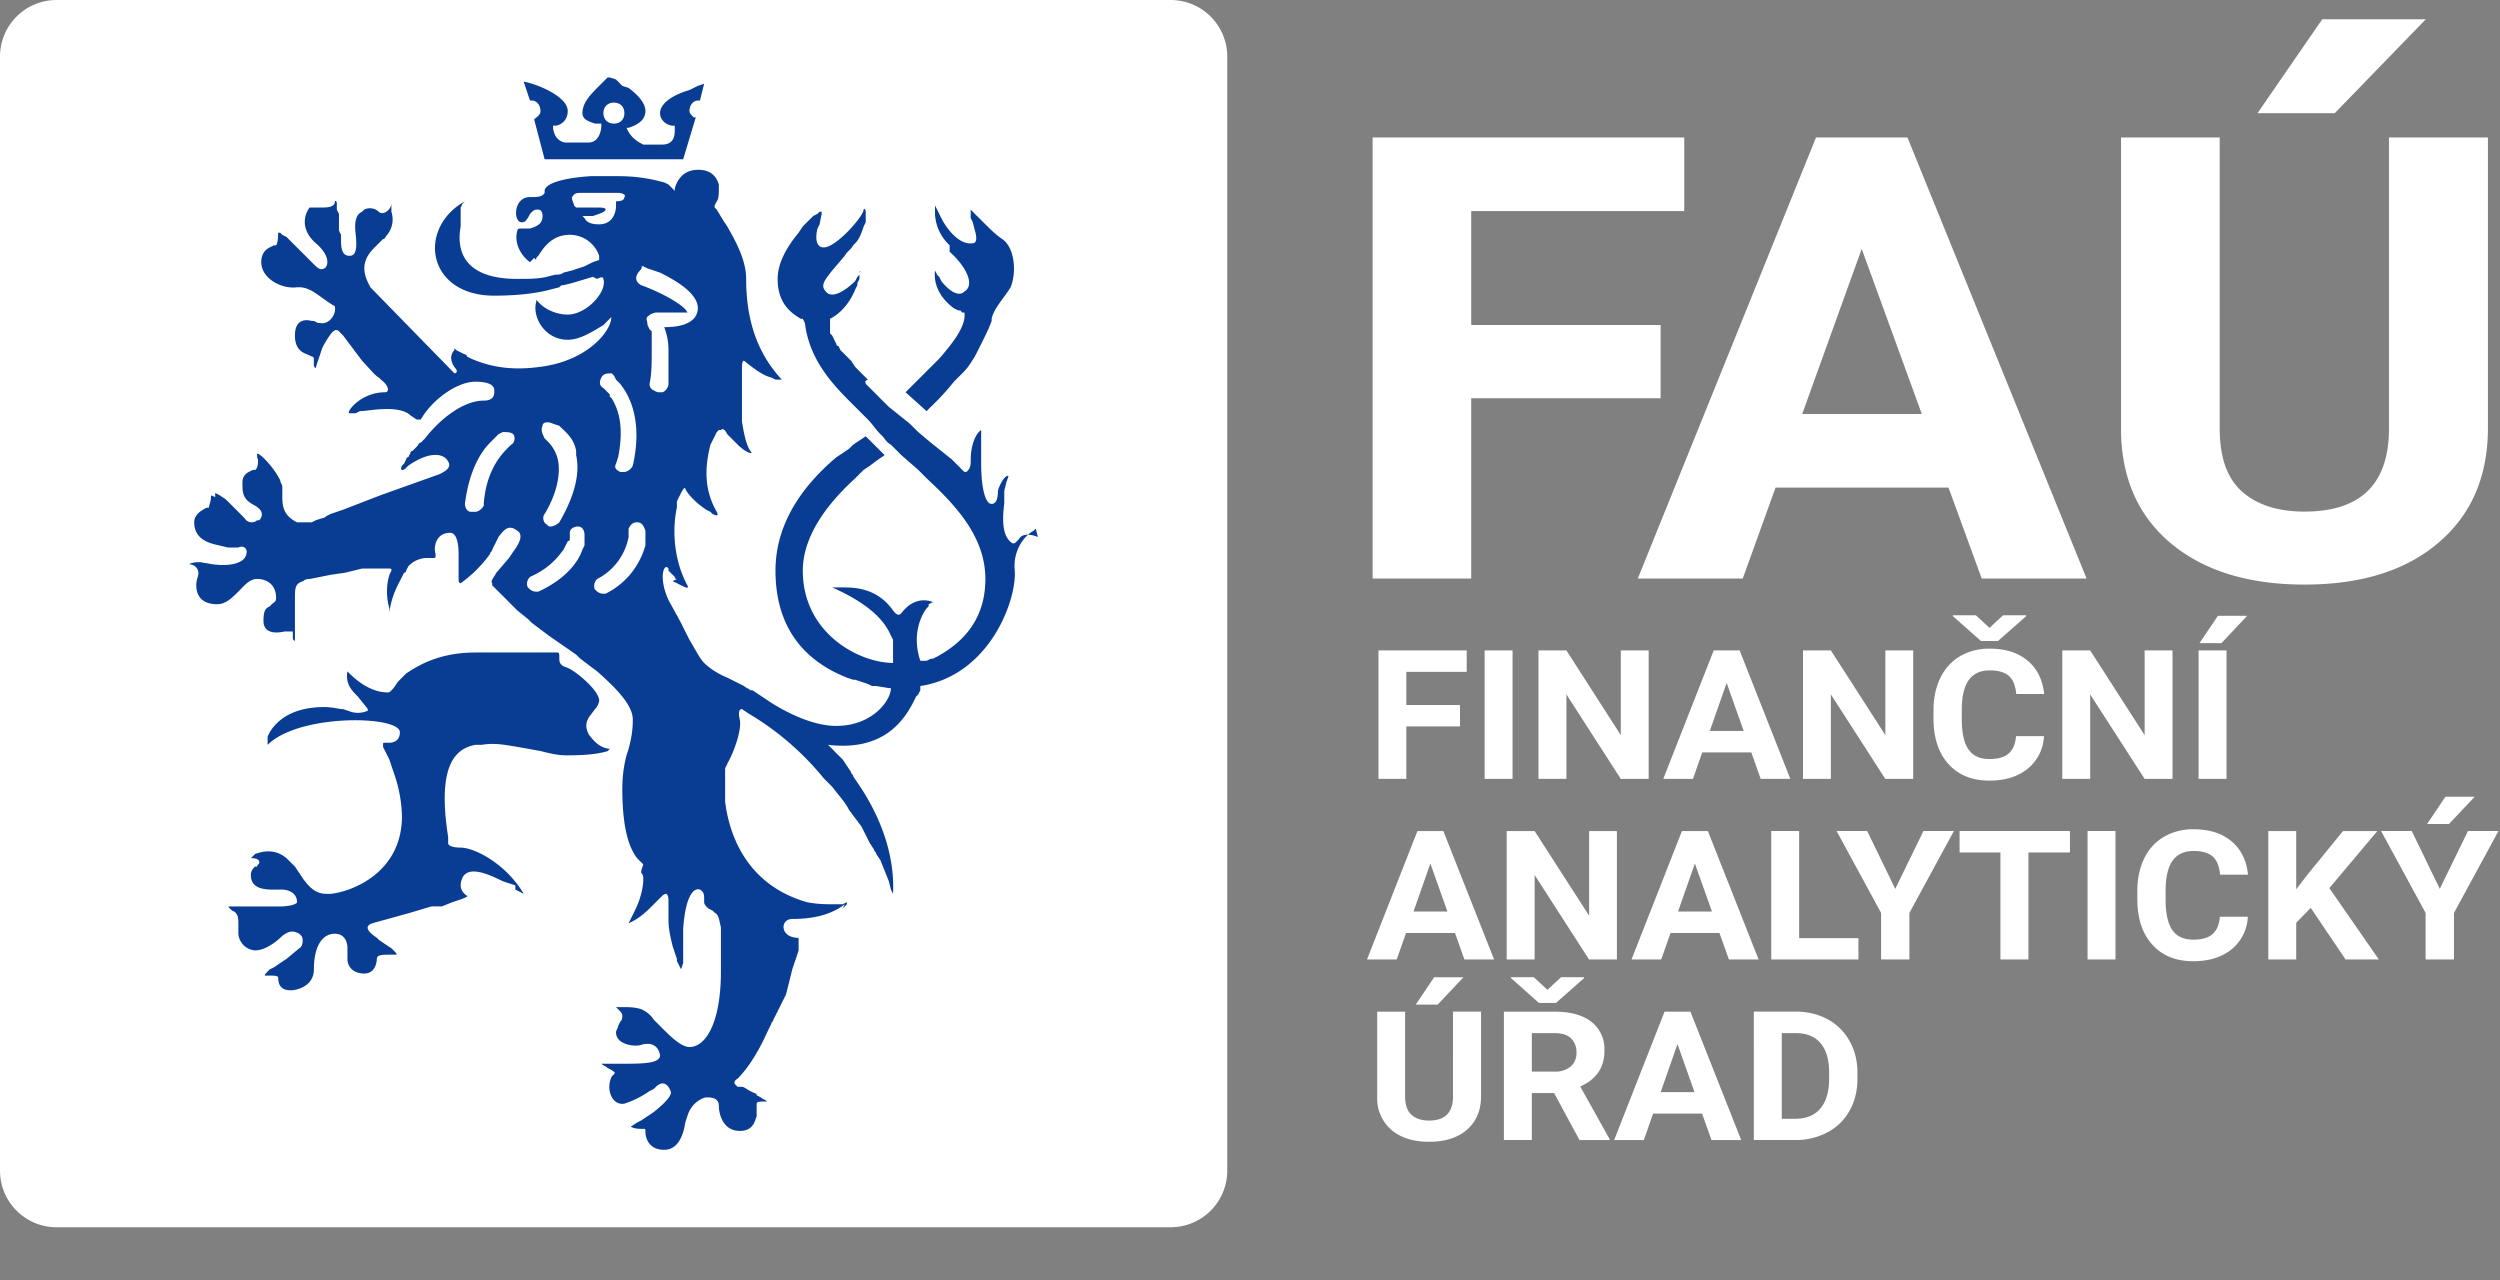 <svg width="41" height="21" fill="none" xmlns="http://www.w3.org/2000/svg"><rect width="100%" height="100%" fill="#808080" stroke="none"/><path d="M19.199 0H.928A.928.928 0 0 0 0 .928v18.271c0 .512.415.928.928.928h18.271a.928.928 0 0 0 .928-.928V.928A.928.928 0 0 0 19.199 0Z" fill="#fff"/><path d="M11.445 2.784c.24 0 .31.138.344.241v.07c0 .068 0 .171-.034.206l-.035.068v.035l.035.034.103.172.069.104c.137.24.31.55.31.86 0 .516.103 1.136.585 1.652h-.104l-.069-.034c-.137-.035-.275-.138-.447-.276-.034 0-.034.07-.034.172v.826c.034.207.069.379.137.482.07.069-.069.035-.206-.103l-.069-.069-.103-.103c-.035-.069-.07-.103-.104-.069h-.034l-.034.034-.035.07-.034.068-.035.069c-.069.275-.137.688.104 1.101.034.07 0 .07-.07.035l-.034-.035-.069-.034c-.103-.069-.275-.207-.344-.344 0-.035-.034 0-.069.069l-.034.068-.034.07v.102c-.07.31-.07.826.172 1.274.034.069-.035.034-.104 0l-.068-.035-.07-.034.07-.034s-.035 0-.035-.035l-.034-.034-.069-.069v-.034c-.069-.104-.172.137 0 .516l.207.378.068.138.07.138c.103.172.171.31.24.378.069.07.207.172.379.241l.275.138c.034.034.069.034.103.069h.035l.206.137.104.07c.275.171.688.378 1.066.378.586 0 .895-.413.895-.62h-.034l-.207-.034h-.068l-.07-.034-.103-.035-.103-.034h-.034l-.104-.035c-.516-.206-1.17-.654-1.17-1.755 0-.86.551-1.48.998-1.859l.104-.068.103-.07.069-.068.103-.069.103-.069.31.31-.103.069-.138.103-.103.069-.035.034-.103.104c-.378.344-.86.894-.86 1.514 0 1.032.929 1.514 1.48 1.514v-.378l-.035-.07c-.103-.24-.344-.515-.963-.79h.206c.207 0 .55.034.792.378.103.138.137.034.172 0 .034-.035.206-.241.482-.138l-.07.035v.034l-.034.034c-.103.138-.24.448-.103.86h.103l.07-.034h.034l.068-.034c.31-.172.792-.516.792-1.273 0-.689-.482-1.205-.964-1.652l-.137-.138-.276-.241-.069-.069-.103-.103c-.069-.034-.103-.103-.137-.138l-.035-.034c-.069-.069-.137-.172-.206-.241l-.31-.31c-.344-.344-.654-.723-.723-1.273l-.034-.069h-.035c-.103-.069-.378-.207-.378-.654 0-.275.172-.55.344-.757l.069-.103.069-.07.034-.034.069-.068.069-.035.034-.034h.034v.034l-.034.172-.034.069c-.035.138-.035.31.103.31.206 0 .654-.516.654-.62 0-.034.034 0 .034.035v.172l-.034.069c-.035.103-.069.206-.138.275l-.034.034c-.035.07-.104.104-.138.172l-.206.241c-.104.138-.207.241-.104.345.104.137.345-.035.482-.173l.035-.068.034-.035v-.034c.034-.035 0-.035 0 0v.103l-.034.069v.034l-.035.07c-.069.171-.206.378-.413.481v.24l.035.035.034.07.034.068s0 .034.035.034l.034.07.07.068.068.069.034.034.07.104.102.103.104.103c-.07.034-.035.034-.035.069l.104.103.137.138.138.137.172.138.172.138.138.137.206.173.172.137.172.138.172.172.035.034h.034c.035-.034.07-.068.07-.172v-.034c0-.207.068-.413.171-.482v.55c0 .276.035.586.138.655.103.034.137-.07.137-.207.035-.138.138-.275.173-.24l-.035.102-.034.138v.207c-.035.275-.035.55.137.654.035 0 .035 0 .07-.035l.034-.034c.034-.07.137-.104.31-.035l-.035-.137-.034.034c-.138.069-.345.31-.31.654.034.482-.413 1.72-1.549 1.893v.069l-.034.069-.035.034-.034.069-.035.069c-.172.31-.516.757-1.376.654l.069.068.068.07.104.103.069.103.068.103c0 .034.035.034.035.069l.069.103c.31.447.62 1.101.585 1.824l-.035-.069-.034-.137-.069-.172-.069-.172-.069-.104c0-.034-.034-.034-.034-.069l-.069-.103-.069-.138-.069-.137-.103-.138-.103-.138c-.069-.137-.172-.24-.275-.378l-.138-.138a4.627 4.627 0 0 0-1.24-1.067l-.102-.069c-.035 0-.07.035-.035.173.035.172-.103.55-.206.722 0 .035-.035.035-.035.104v.516c.07.585.379 1.377 1.343 1.652.172.034.31.034.447.034h.138l.069-.034v.034l-.035.035-.034.034.034-.069c-.138.104-.378.241-.86.241-.207 0-.207.31.103.31v.206l-.034.104-.07.206-.034.138-.034.137-.035.138-.069.138-.068.137-.07.138c0 .035-.034.035-.034.069l-.068.138c-.138.31-.31.585-.482.757-.104.069-.035.103 0 .137h.069c.034 0 .069.035.137.07l.07.034s.034 0 .034.034l.068.035c.035.034.07.034.104.068h-.035c-.069 0-.137 0-.137.035v.206c-.035.104-.07.241-.276.241-.275 0-.344-.275-.344-.413 0-.137-.138-.137-.207-.137-.034 0-.24.068-.31.31l-.034.103c-.034.24-.137.447-.344.447-.24 0-.31-.172-.31-.31 0-.034 0-.034-.034-.034h-.034c-.035 0-.104 0-.172-.035l.103-.068.069-.035.103-.069.103-.069c.172-.137.31-.275.276-.344-.07-.172-.173-.137-.241-.069l-.035.035-.069.034a1.545 1.545 0 0 1-.413.207c-.206.034-.31-.241-.206-.448l.034-.034c.035-.034 0-.034-.034-.069l-.07-.034c-.033-.035-.068-.035-.102-.07h.378c.276 0 .585 0 .585-.137-.034-.206-.206-.206-.31-.172-.103.035-.412 0-.412-.206 0-.035.034-.07.034-.104l.034-.068c.035-.035.035-.07.035-.104 0-.034-.034-.069-.069-.103l-.034-.034h.137c.07 0 .172 0 .276.034a.458.458 0 0 1 .206.172l.138.138c.138.137.31.31.447.31.275 0 .516-.413.516-1.24v-.722c-.034-.138-.034-.207-.103-.241l-.034-.034-.069-.035-.035-.034s-.034-.035-.034-.07v-.068c0-.034 0-.103-.069-.138-.103-.034-.24.104-.275.654v.55l-.035.104-.034-.069-.034-.069v-.034l-.035-.103-.034-.103c-.034-.138-.069-.276-.069-.448v-.275c0-.069 0-.103-.034-.138 0 0-.035 0-.07.035l-.034.034-.103.103c-.103.104-.24.241-.413.31l.035-.069.034-.069.034-.069c.07-.137.138-.344.138-.516 0-.034 0-.069-.034-.103v-.034l.034-.104-.069-.069-.034-.034c-.103-.138-.241-.413-.241-1.136 0-.24.034-.413.069-.55l.034-.104c.035-.137.069-.275.069-.481 0-.241-.275-.517-.585-.792l-.138-.103-.137-.104-.07-.068-.447-.31-.137-.103-.138-.104-.069-.068-.172-.138-.103-.103-.103-.104-.104-.103-.069-.069-.034-.034v-.035c-.034-.034.034-.103.069-.172l.206-.24.07-.104c.102-.137.171-.275.068-.344-.138-.103-.206-.034-.31.103l-.034.07-.069.137c0 .034-.034.034-.034.069a2.096 2.096 0 0 1-.482.481c-.035 0-.035-.034-.035-.103v-.378c0-.172-.034-.345-.137-.345-.241 0-.276.241-.241.345v.034c0 .034 0 .034-.07.034h-.068a.42.42 0 0 0-.31.138l-.034.069s0 .034-.034.034l-.035.07c-.069.137-.172.309-.206.584v-.069a.98.98 0 0 1 0-.55l.034-.069c0-.034 0-.034-.069-.034h-.413l-.137.034-.138.034-.241.035-.344.069c-.035 0-.07 0-.103.034-.104.034-.138.069-.138.241v.723c0 .034-.035 0-.035-.035v-.103h-.137c-.138.034-.344.034-.344-.172 0-.172.034-.207.103-.24l.034-.035c.035-.035.07-.035.07-.104 0-.206-.139-.31-.31-.31-.104 0-.173.07-.242.138l-.068.07c-.104.102-.207.206-.345.206-.31 0-.344-.207-.344-.31 0-.103.035-.138.035-.207a.148.148 0 0 0-.138-.137c-.034 0 .034-.035.138-.035h.034l.207.035c.24.034.55 0 .55-.207 0-.069-.069-.103-.137-.069h-.172l-.138-.034c-.172-.034-.413-.103-.413-.379 0-.137.138-.206.206-.24h.035c0-.035.034-.104.034-.173 0-.034 0-.034.069 0v-.068l.069.034.103.069.138.137.103.104.034.034.035.035a.134.134 0 0 0 .206.034h.035c.034-.034.103-.138-.07-.24-.206-.104-.206-.207-.206-.38 0-.137.104-.172.173-.206h.034c.034 0 .069-.138.034-.207v-.034c-.034-.103.241.138.379.413 0 .034.034.069.034.103v.172c0 .172.035.31.241.413h.241l.069-.034.103-.034s.035 0 .07-.035l.068-.034.206-.07.62-.24.964-.344c.068-.035.206-.103.137-.207-.069-.137-.31-.172-.654.07l-.034.034c-.069.068-.103.034-.069-.035l.035-.034.034-.07s0-.034.034-.034l.035-.068s0-.035.034-.035l.069-.069c.034-.034.034-.068.069-.068l.069-.07c.24-.309.62-.619.963-.619.138 0 .172-.069.172-.137v-.035c0-.069-.068-.138-.31-.138-.31 0-.722.31-.894.62h-.069l-.103-.069c-.07-.069-.207-.103-.379-.103-.206 0-.344.034-.447.034l-.07.035h-.102c-.07 0 .172-.344.585-.344.069 0 .069-.104-.07-.207l-.033-.034c-.07-.035-.173-.172-.276-.276l-.103-.137-.207-.276-.068-.069c-.07-.068-.138.035-.241.207l-.035.069-.034.103-.035.103-.034.104c0 .034-.034 0-.034-.035v-.103c0-.035-.035-.035-.035-.035l-.069-.034c-.103-.034-.206-.103-.206-.31 0-.24.138-.275.275-.24h.035l.068.034h.035c.138.034.275-.138.24-.276-.24-.137-.378-.31-.584-.31H4.87c-.24.035-.585-.137-.585-.412 0-.138.069-.207.138-.241l.069-.035h.034c.035-.034.035-.172.035-.206h.034l.034.034.07.035.068.069.069.068.034.035.07.069.068.068.103.104c.103.103.138.137.207.103.069-.034.103-.207-.138-.413-.24-.207-.206-.447-.103-.585h.172c.103 0 .206 0 .24-.069 0-.069.035-.034.035 0v.103l.035.07v.274l.034.07v.103c0 .206.069.24.138.24s.137-.034.103-.344c-.034-.275.034-.344.103-.378l.035-.035a.212.212 0 0 1 .24.035c.07.069.207-.035.207-.138v.138a.402.402 0 0 1-.069.378c-.034.035-.034.07-.069.07l-.137.137c-.138.137-.241.31-.104.585l.035.069 1.377 1.41c.034 0 .068-.034 0-.102-.07-.104-.07-.207 0-.276V5.71l.034.034.069.035.069.034s.034 0 .034.034l.069.035c.24.103.585.206 1.101.138.93-.104 1.308-.758 1.17-.895l.07.034-.07.069-.034.034-.069.07c-.172.102-.378.24-.585.24-.379 0-.585-.378-.516-.62v-.034l.034.035.035.034c.068.069.24.172.447.172.31 0 .654-.378.585-.585 0-.034-.034-.034-.103 0l-.069-.034-.344.103-.138.034c-.034 0-.034 0-.069.035l-.137.034c-.241.069-.585.103-.93.103-1.1 0-1.273-1.101-.481-1.548l-.035.034-.034.069v.31c-.07.378.034.86.929.86.172 0 .344 0 .482-.034l.138-.035c.034 0 .103 0 .137-.034l.138-.035.103-.034.103-.034.07-.035.068-.034.103-.035v-.069a.508.508 0 0 0-.482-.344c-.31 0-.447.241-.516.344l-.034.035v.034L8.76 4.23l-.068.069c-.104-.07-.276-.276-.207-.517 0-.034.034-.034.069-.034h.138c.103-.034.206-.069.206-.206 0-.07-.034-.104-.069-.104h-.034c-.035 0-.07.035-.103.07l-.035.068c-.034.034-.034.069-.103.069-.138 0-.138-.413.138-.413h.034c.069 0 .172 0 .206-.07V3.13c0-.104.241-.207.758-.241h.447c.379 0 .62.068.757.103l.069.034.035.035.034.034.034.035v-.035c.035-.138.138-.31.379-.31ZM7.797 10.7h1.342c.034 0 .034.035.034.07v.034c0 .034 0 .103.104.137.137.035.55.379.55.55a.261.261 0 0 1-.069.139l-.103.137c-.034.069-.069.138 0 .276.172.24.31.24.413.24H10l-.034.035c-.103.034-.31.069-.62.069h-.068c-.138 0-.276-.035-.413-.07l-.379-.068c-.206-.034-.379-.069-.585-.034h-.103c-.379.068-.62.413-.448 1.514v.103c0 .035.07.069.207.069.206 0 .723.24 1.032.757l-.137-.069v-.069l-.104-.034-.103-.034c-.275-.138-.55-.241-.654-.07-.069.139-.034.242.069.31.034 0-.034.035-.138.07l-.103.034-.172.069h-.172l-.344.103-.62.172c-.103.034-.137.103.07.24l.034.035.103.07.103.068.034.034c.035.035.07.07.035.07h-.103c-.104 0-.207 0-.207.068 0 .069-.034.241-.206.241s-.276-.103-.276-.24v-.173c0-.138-.069-.24-.206-.24-.207 0-.344.206-.344.584 0 .275-.276.344-.379.344-.103 0-.206-.034-.206-.206 0-.035-.07-.035-.138-.035h-.069c-.034 0 0-.034.069-.103l.069-.034.103-.07.103-.068.207-.172c.069-.034.069-.172.034-.207l-.034-.034c-.07-.034-.138-.069-.276.035-.137.137-.31.24-.447.24a.296.296 0 0 1-.275-.275v-.172c0-.069 0-.172-.104-.207L3.77 14.9c-.034-.034-.034-.034.034-.034h.792c.138 0 .275-.035.275-.07 0-.171-.172-.206-.24-.206h-.104c-.172 0-.413 0-.413-.24 0-.07.035-.104.069-.138h.034c0-.035.035-.035.035-.07 0-.068-.103-.068-.138-.068l.035-.034.034-.035c.103-.034.31-.103.516.07l.138.137.069.103.069.103c.103.138.206.241.378.241h.069c.344-.034 1.17-.344 1.17-1.273a2.25 2.25 0 0 0-.138-.723l-.034-.103-.034-.103-.104-.207v-.034c0-.035 0-.035.035-.035h.069c.068 0 .172-.034.172-.172 0-.275-1.652-.31-2.169.207v-.138l.035-.069c.103-.172.344-.413.895-.413.137 0 .24.034.31.034l.103.035a.38.38 0 0 0 .275 0c.034 0 .034-.034 0-.069l-.138-.172c-.103-.103-.206-.207-.172-.413l.035.034c.103.104.344.31.62.31.034 0 .034 0 .068-.034l.034-.035.07-.103.068-.069.069-.069c.206-.137.55-.344 1.136-.344Zm1.686-2.065c-.069 0-.138.035-.138.103v.104s0 .034-.034.034l-.034.069-.035.069c-.103.137-.24.31-.55.447-.035.035-.07.103-.035.172.035.035.069.07.138.07h.034c.448-.207.654-.483.723-.69l.034-.068v-.172c0-.069-.034-.138-.103-.138Zm.964-.069c-.069 0-.103.035-.138.104v.137a.98.98 0 0 1-.516.689c-.035.034-.069.103-.035.172.035.034.07.069.138.069h.035c.413-.207.585-.551.654-.792v-.24c-.035-.104-.07-.139-.138-.139ZM8.898 6.983c-.034.069 0 .138.034.207l.035.034a.627.627 0 0 1 .172.275c.069.241 0 .586-.207.93-.034.034-.034.137.035.172.034.034.034.034.069.034a.26.26 0 0 0 .137-.069c.241-.413.345-.791.276-1.101v-.069c-.035-.206-.172-.31-.241-.378l-.035-.035-.103-.034c-.069-.035-.172-.035-.172.034Zm-.654.103-.069.035-.034.034-.035.035-.068.069c-.172.172-.345.481-.413.998 0 .068.034.137.103.137h.069c.034 0 .103-.034.137-.103v-.034c.035-.482.241-.758.379-.895l.034-.035.035-.034c.069-.034.069-.138.034-.172-.034-.035-.103-.035-.172-.035Zm1.618-.894c-.035.068-.035.137.034.172l.035.034.034.035.034.034v.034l.035.035c.103.172.206.447.103.963l-.034.104c-.035.069 0 .103.069.137h.068c.035 0 .104-.034.138-.103.172-.757-.069-1.17-.207-1.342l-.034-.035-.034-.034-.035-.069-.034-.034c-.07 0-.138 0-.172.069Zm5.472-2.823.069.138.034.069c.104.206.31.447.517.413.068 0 .068-.103.034-.207l-.034-.137-.035-.069v-.138l.069.07.069.068.069.069c.103.103.206.206.31.275.206.138.24.55.137.792-.103.172-.275.344-.31.516v.034c-.034.104-.103.241-.206.448l-.07.137c-.068.104-.102.173-.206.276l-.137.137a4.072 4.072 0 0 1-.379.413l-.069.07-.344-.31.103-.104.104-.103.103-.103.034-.035.104-.103.103-.103c.24-.275.447-.55.413-.757h-.035l-.034-.035h-.034l-.07-.034c-.137-.103-.343-.31-.309-.62l.034.07.035.034.034.068c.104.138.276.276.379.173.172-.104.034-.379-.172-.586l-.07-.068v-.104l-.034-.034a.743.743 0 0 1-.206-.482V3.37Zm-4.887 1.136c-.035.069 0 .138.069.172.378.138.722.344.757.448h-.516a.26.26 0 0 0-.138.069c-.034.034 0 .068 0 .137l.034.069.035.034v.379c0 .138 0 .31-.035.482 0 .069.035.103.138.138h.069c.034 0 .103-.07.103-.138v-.55c0-.173-.034-.276-.069-.38.207 0 .379-.034.482-.137a.263.263 0 0 0 .069-.172c0-.241-.344-.448-.62-.585l-.103-.035-.103-.034-.069-.034h-.034c.034.034-.035.068-.07.137Zm-.31-1.342h-.62c-.103 0-.103.034-.137.069 0 .069.034.103.034.137l.035.035h.378c.035 0 .104 0 .104.034 0 .035-.104.07-.207.104h-.172l.034.034c.035.069.104.103.241.103.207 0 .276-.172.276-.31v-.068c.034 0 .137 0 .137-.07.035-.034-.034-.068-.103-.068ZM9.999 1.27l.104.034.069.07.034.034.103.034c.138.103.276.241.276.379 0 .172-.173.24-.276.275h-.034c.069.172.206.24.275.275h.31c.206 0 .206-.172.206-.24v-.07h-.034c-.069 0-.207-.068-.207-.206 0-.172.241-.31.482-.378l.069-.035.069-.034.103-.035-.069.276h-.034c-.069 0-.138.068-.138.172 0 .034.035.069.069.103h.035l-.207.688H8.932l-.172-.654c.035-.034.104-.068.104-.137 0-.104-.07-.172-.138-.172h-.034l-.104-.31c.207.034.723.24.723.482 0 .172-.138.24-.206.24H9.07c0 .207.138.276.207.276h.378c.172 0 .207-.207.207-.275v-.035h-.104c-.103-.034-.206-.069-.206-.172 0-.172.138-.31.275-.447l.07-.07.068-.068h.034Zm.07.413c-.104 0-.173.069-.173.172 0 .103.069.172.172.172.104 0 .172-.069.172-.172 0-.103-.069-.172-.172-.172Z" fill="#093C93"/><path d="M27.234 6.532h-3.106v2.956h-1.617V2.254h5.111v1.207h-3.494V5.33h3.106v1.203Zm4.722 1.465h-2.837l-.538 1.491H26.86l2.923-7.234h1.499l2.938 7.234H32.5l-.544-1.49Zm-2.4-1.207h1.962l-.986-2.708-.976 2.708Zm11.246-4.536v4.764c0 .792-.268 1.418-.806 1.878-.537.461-1.271.691-2.202.691-.917 0-1.645-.224-2.184-.67-.539-.448-.814-1.062-.825-1.844V2.254h1.618v4.774c0 .474.123.82.369 1.036.246.217.587.326 1.022.326.909 0 1.371-.44 1.385-1.322V2.254h1.623ZM38.085.316h1.698l-1.493 1.54h-1.267l1.062-1.54ZM23.944 11.913h-.88v.86h-.457v-2.106h1.447v.352h-.99v.543h.88v.35Zm.862.86h-.458v-2.106h.458v2.106Zm2.232 0h-.458l-.891-1.385v1.385h-.458v-2.106h.458l.892 1.389v-1.389h.457v2.106Zm1.683-.434h-.804l-.152.434h-.487l.827-2.106h.425l.831 2.106h-.486l-.154-.434Zm-.68-.352h.555l-.279-.787-.276.787Zm3.335.786h-.458l-.892-1.385v1.385h-.457v-2.106h.457l.894 1.389v-1.389h.456v2.106Zm2.145-.701a.728.728 0 0 1-.265.534c-.16.13-.37.196-.63.196-.284 0-.508-.091-.672-.273-.163-.181-.245-.43-.245-.748v-.13c0-.201.038-.38.113-.534a.819.819 0 0 1 .323-.355.944.944 0 0 1 .487-.124c.257 0 .463.065.62.196.157.13.248.313.272.548h-.458c-.011-.136-.051-.235-.12-.296-.068-.061-.173-.092-.314-.092-.152 0-.266.052-.342.156-.076.104-.115.264-.117.482v.16c0 .227.036.393.11.498.072.105.187.158.343.158.142 0 .248-.03.317-.092.07-.061.11-.156.12-.284h.458Zm-.893-1.775.223-.207h.377v.016l-.461.406h-.28l-.46-.408v-.014h.376l.225.207Zm3.001 2.476h-.458l-.892-1.385v1.385h-.458v-2.106h.458l.893 1.389v-1.389h.457v2.106Zm.886 0h-.458v-2.106h.458v2.106Zm-.141-2.674h.48l-.422.448h-.36l.302-.448Zm-12.513 5.202h-.802l-.153.434h-.487l.827-2.106h.425l.832 2.106h-.487l-.154-.434Zm-.679-.352h.556l-.28-.787-.276.787Zm3.335.786h-.457l-.892-1.385v1.385h-.458v-2.106h.458l.894 1.389v-1.389h.455v2.106Zm1.682-.434h-.802l-.153.434h-.487l.827-2.106h.425l.832 2.106h-.487l-.155-.434Zm-.679-.352h.556l-.28-.787-.276.787Zm1.986.437h.972v.349h-1.43v-2.106h.458v1.757Zm1.576-.808.462-.949h.5l-.73 1.343v.763h-.464v-.763l-.73-1.343h.502l.46.949Zm2.865-.597h-.681v1.754h-.459v-1.754h-.67v-.352h1.81v.352Zm.747 1.754h-.458v-2.106h.458v2.106Zm2.17-.701a.727.727 0 0 1-.265.534c-.16.13-.37.196-.63.196-.285 0-.509-.091-.672-.273-.163-.181-.245-.43-.245-.748v-.129c0-.202.037-.38.113-.535a.812.812 0 0 1 .323-.355.945.945 0 0 1 .487-.124c.257 0 .463.065.62.196.157.13.248.313.272.548h-.458c-.012-.136-.051-.234-.12-.296-.068-.061-.173-.092-.314-.092-.152 0-.266.052-.342.156-.076.104-.115.264-.117.482v.16c0 .226.037.393.11.498.072.105.186.158.343.158.142 0 .248-.03.317-.092.07-.061.11-.156.12-.284h.458Zm1.032-.144-.238.243v.602H37.2v-2.106h.458v.955l.202-.262.566-.693h.563l-.788.936.812 1.17h-.546l-.57-.845Zm2.116-.312.463-.949h.5l-.73 1.343v.763h-.465v-.763l-.73-1.343h.503l.46.949Zm.093-1.512h.48l-.422.448h-.359l.301-.448ZM24.289 16.59v1.388c0 .23-.076.413-.228.547-.152.134-.36.2-.624.2-.26 0-.466-.065-.618-.195a.677.677 0 0 1-.233-.536v-1.403h.458v1.39c0 .138.034.238.104.301.07.063.166.095.289.095.258 0 .389-.128.392-.384V16.59h.46Zm-.77-.563h.482l-.423.448h-.36l.302-.448Zm1.968 1.899h-.365v.77h-.458v-2.105h.826c.263 0 .465.055.608.166a.56.56 0 0 1 .214.47.62.62 0 0 1-.099.36.67.67 0 0 1-.298.23l.48.86v.02h-.491l-.417-.771Zm-.365-.352h.37a.393.393 0 0 0 .267-.083.288.288 0 0 0 .095-.229.31.31 0 0 0-.09-.234c-.06-.057-.15-.085-.274-.085h-.368v.631Zm.256-1.341.224-.207h.377v.015l-.461.407h-.28l-.46-.41v-.012h.376l.224.207Zm2.536 2.03h-.803l-.152.434h-.487l.827-2.106h.424l.833 2.106h-.487l-.155-.434Zm-.68-.352h.556l-.279-.788-.276.788Zm1.529.786V16.59h.684c.195 0 .37.042.524.125a.894.894 0 0 1 .361.356c.087.154.13.328.13.524v.097c0 .196-.043.37-.128.522a.889.889 0 0 1-.36.354 1.086 1.086 0 0 1-.523.128h-.688Zm.458-1.754v1.405h.22c.18 0 .317-.055.411-.166.095-.111.143-.27.146-.476v-.111c0-.214-.047-.377-.141-.487-.093-.11-.23-.165-.41-.165h-.226Z" fill="#fff"/></svg>